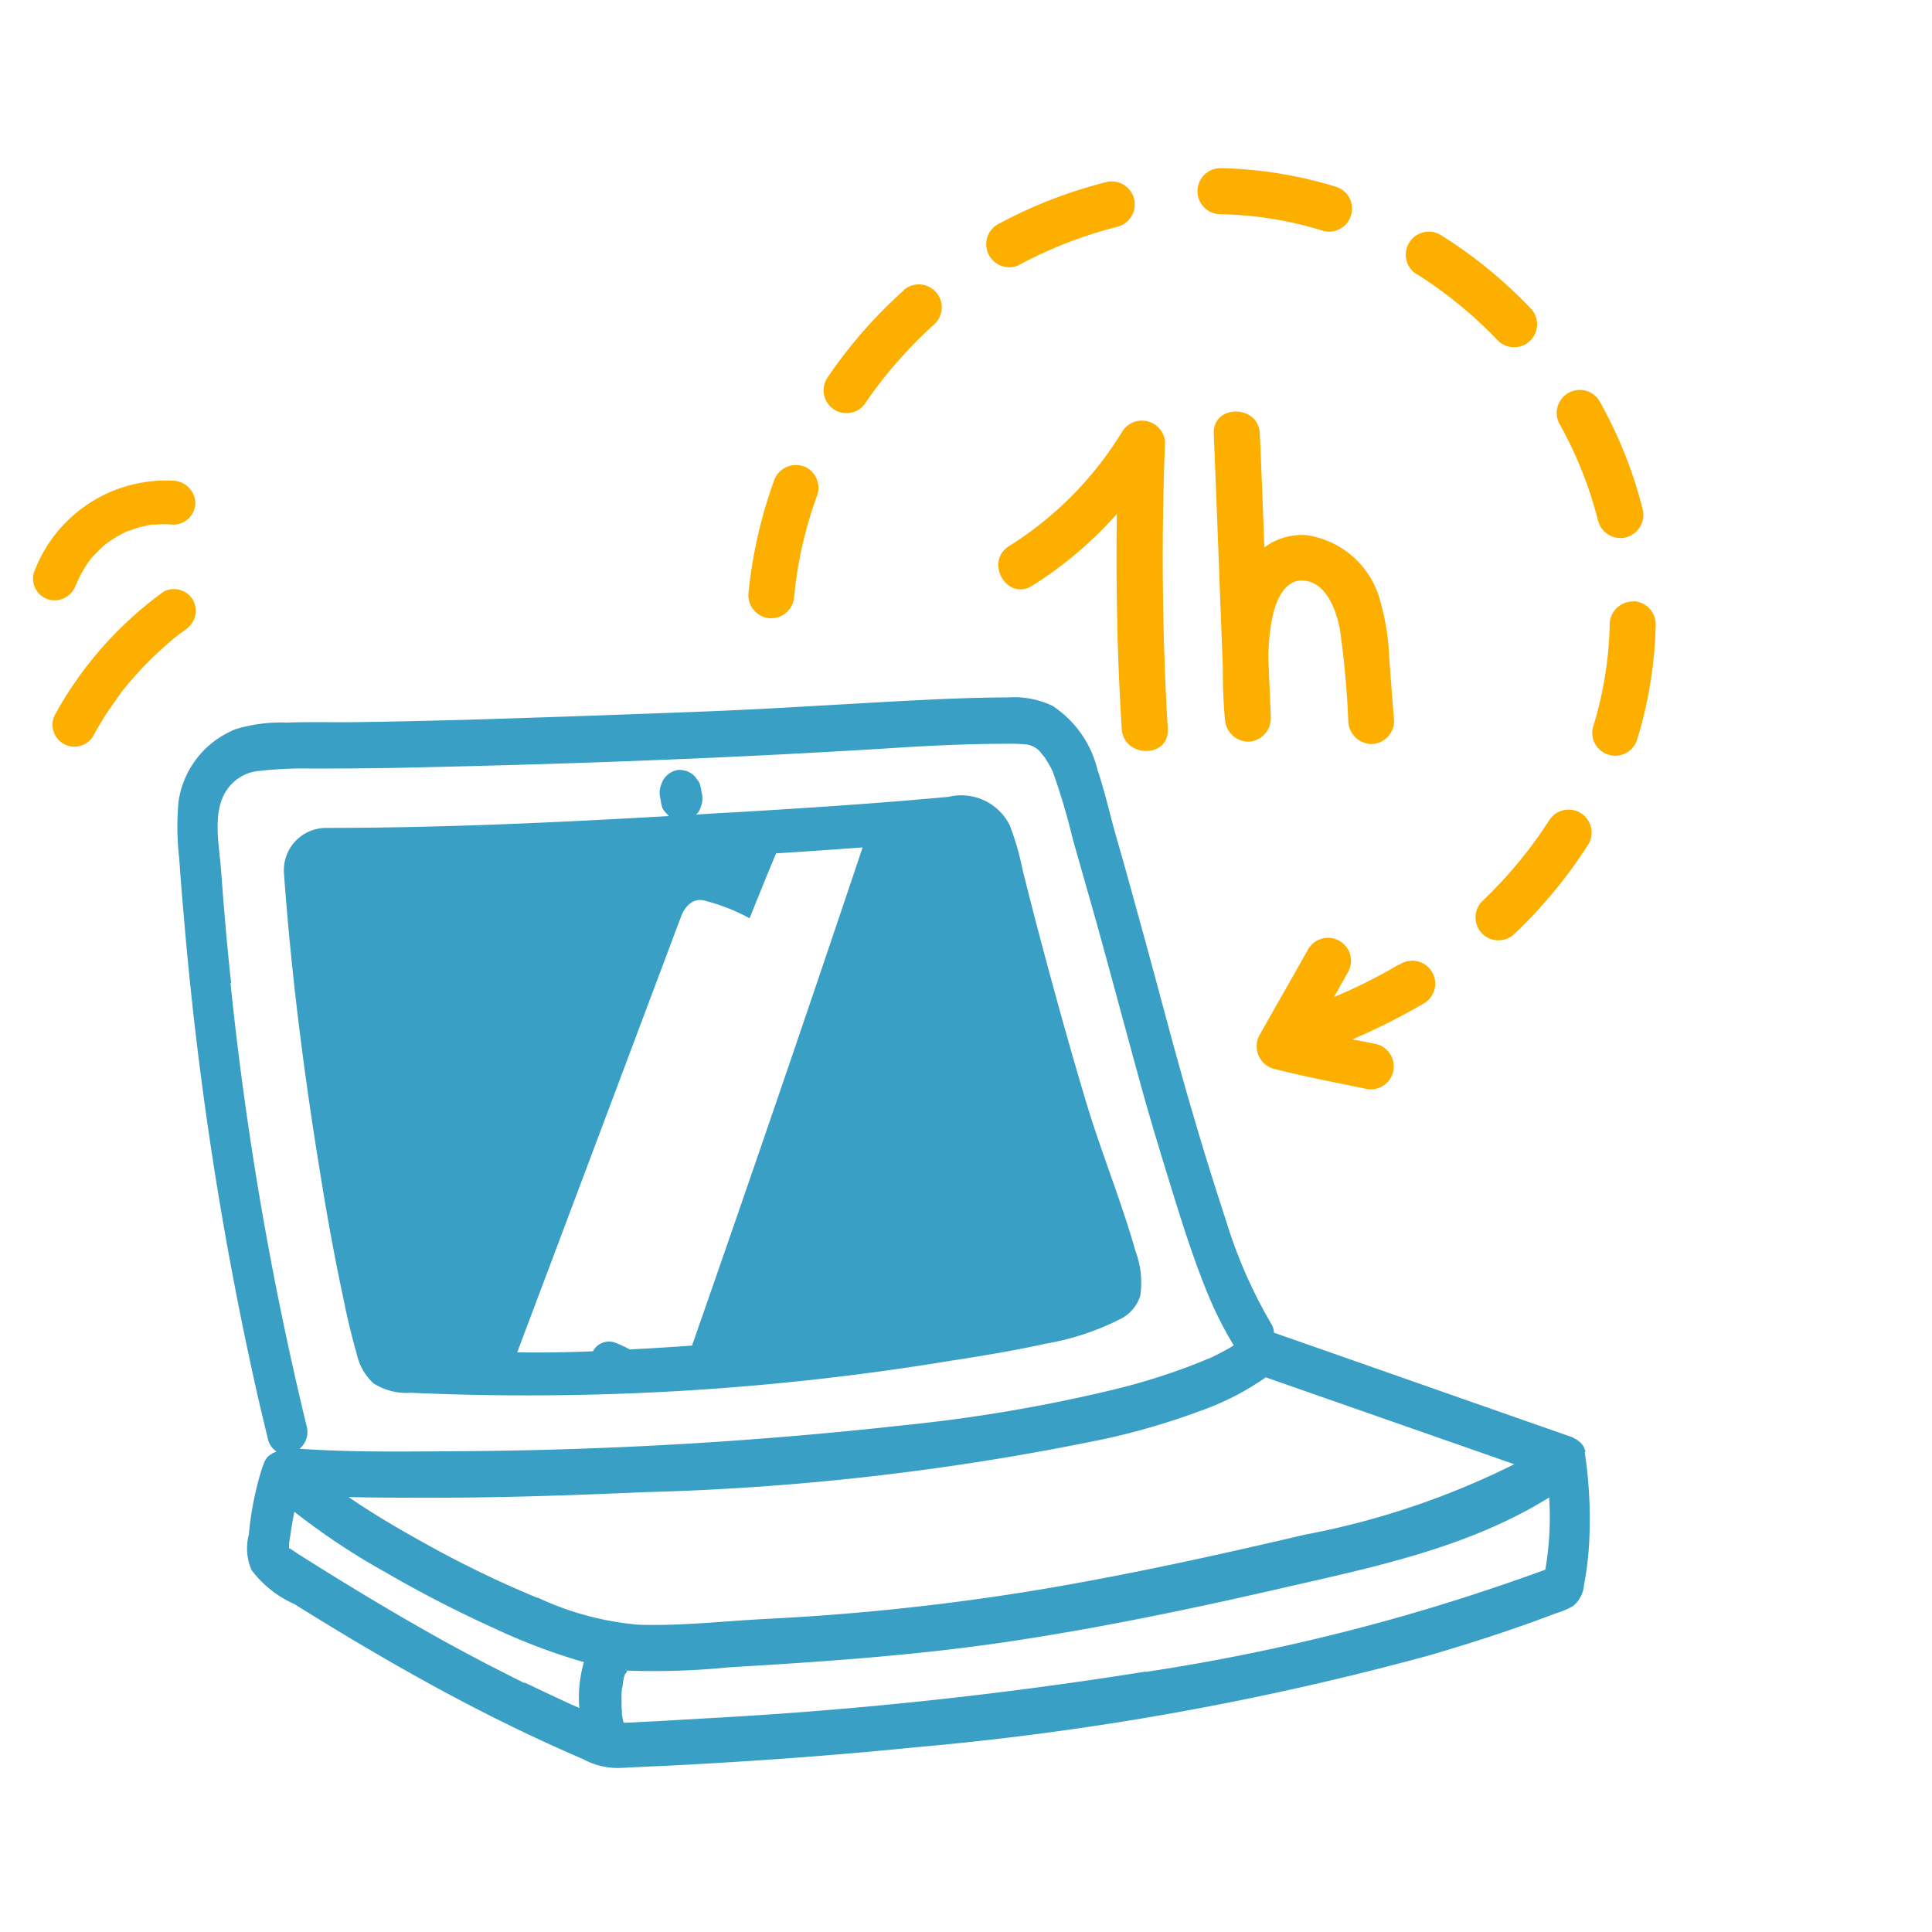 <svg xmlns="http://www.w3.org/2000/svg" width="59" height="59" viewBox="0 0 59 59">
  <g id="Groupe_506" data-name="Groupe 506" transform="translate(-156 -519)">
    <rect id="Rectangle_1111" data-name="Rectangle 1111" width="59" height="59" transform="translate(156 519)" fill="#fff"/>
    <g id="NEW_PICTOS_SITE_MORLAIX-27" transform="translate(151.908 519.526)">
      <g id="Groupe_496" data-name="Groupe 496" transform="translate(9.504 20.772)">
        <path id="Tracé_32609" data-name="Tracé 32609" d="M52.24,42.835a.535.535,0,0,0-.234-.362.147.147,0,0,0-.043-.032l-.064-.032a.333.333,0,0,0-.107-.053c-3.026-1.055-6.041-2.12-9.067-3.175a.528.528,0,0,0-.085-.277,14.711,14.711,0,0,1-1.374-3.132c-.352-1.076-.693-2.163-1.012-3.26-.543-1.843-1.023-3.718-1.534-5.572-.256-.916-.5-1.833-.767-2.749-.213-.724-.373-1.481-.618-2.205a3.246,3.246,0,0,0-1.374-1.95A2.738,2.738,0,0,0,34.6,19.78c-.618,0-1.236.021-1.854.043-2.45.107-4.89.288-7.341.384s-4.89.181-7.33.256c-1.236.032-2.461.064-3.7.075-.6,0-1.193-.011-1.8.011a4.769,4.769,0,0,0-1.556.2,2.814,2.814,0,0,0-1.747,2.216,8.5,8.5,0,0,0,.021,1.726c.043.575.085,1.161.139,1.737a107.065,107.065,0,0,0,2.195,14.4c.117.533.245,1.055.373,1.587a.612.612,0,0,0,.266.394c-.032.011-.064.032-.1.043s-.032.021-.053.032a.813.813,0,0,0-.117.085.7.7,0,0,0-.139.266c0,.021-.021.032-.021.043a9.61,9.61,0,0,0-.416,2.067,1.651,1.651,0,0,0,.085,1.087,3.321,3.321,0,0,0,1.3,1.033c2,1.247,4.038,2.44,6.126,3.484.6.3,1.2.586,1.811.863.288.128.586.266.874.384a2.2,2.2,0,0,0,1.055.277h0c.16,0,.32-.011.469-.021.32-.011.65-.032.97-.043,2.546-.128,5.093-.309,7.639-.565a89.308,89.308,0,0,0,15.683-2.8c1.321-.384,2.632-.81,3.921-1.3a2.283,2.283,0,0,0,.5-.213.912.912,0,0,0,.341-.65,9.423,9.423,0,0,0,.16-1.342,13.671,13.671,0,0,0-.139-2.717ZM22.952,49.484s-.021,0-.043.043h0c.011-.021.021-.032.032-.053h.021Zm-2.717-2.205A32.784,32.784,0,0,1,16.8,45.616c-.788-.437-1.577-.895-2.333-1.417.852.021,1.715.021,2.568.021,2.152,0,4.315-.075,6.467-.17a79,79,0,0,0,14.127-1.641,22.137,22.137,0,0,0,2.941-.874,8.327,8.327,0,0,0,1.907-.991c2.525.884,5.061,1.769,7.586,2.653a24.391,24.391,0,0,1-6.4,2.152c-2.717.639-5.444,1.236-8.193,1.694a72.99,72.99,0,0,1-8.182.874c-1.31.064-2.642.224-3.963.181a9.063,9.063,0,0,1-3.09-.831ZM10.881,28.516c-.128-1.151-.224-2.312-.309-3.463-.064-.831-.309-1.918.277-2.578a1.318,1.318,0,0,1,.852-.447,12.4,12.4,0,0,1,1.662-.075c1.172,0,2.344-.011,3.505-.043,4.752-.107,9.5-.288,14.245-.586,1.161-.075,2.312-.128,3.473-.128a4.916,4.916,0,0,1,.586.021.682.682,0,0,1,.373.181h0a.69.69,0,0,1,.085.1,1.678,1.678,0,0,1,.128.16c-.043-.053.064.107.075.128.053.085.1.181.139.266a19.369,19.369,0,0,1,.607,2.046l.7,2.461c.5,1.8.98,3.612,1.481,5.423.277.98.575,1.95.874,2.919.341,1.1.693,2.205,1.14,3.26a10.941,10.941,0,0,0,.724,1.406c-.085.053-.17.107-.256.149-.139.075-.277.149-.416.213h0a.652.652,0,0,1-.128.053c-.1.043-.2.085-.309.128a19.285,19.285,0,0,1-2.525.8A47.747,47.747,0,0,1,31.476,42a130.127,130.127,0,0,1-13.818.8c-1.566.011-3.132.032-4.688-.075a.669.669,0,0,0,.213-.7A101.421,101.421,0,0,1,10.86,28.5Zm1.747,17.366Zm7.213,4c-.948-.469-1.886-.959-2.813-1.481s-1.811-1.044-2.717-1.6c-.469-.288-.927-.575-1.385-.863-.1-.064-.181-.128-.277-.181h0v-.1a.3.3,0,0,1,.011-.1c.011-.1.032-.2.043-.3.032-.2.064-.4.107-.607h0a21.442,21.442,0,0,0,2.813,1.864,36.958,36.958,0,0,0,3.292,1.694,18.5,18.5,0,0,0,2.738,1.033,3.827,3.827,0,0,0-.139,1.4c-.085-.043-.181-.075-.266-.117-.469-.213-.938-.437-1.406-.661Zm18.964-.352a128.61,128.61,0,0,1-13.243,1.417l-1.726.1c-.288.011-.575.032-.863.043h-.107a2.182,2.182,0,0,1-.053-.256v-.043a.806.806,0,0,0-.011-.16v-.33a1.457,1.457,0,0,1,.021-.3c0,.1.021-.139.032-.192a.884.884,0,0,1,.064-.224c0,.032.064-.075.053-.085a23.137,23.137,0,0,0,3.1-.1c2.866-.17,5.711-.362,8.566-.788,2.781-.416,5.54-.991,8.278-1.619,2.781-.639,5.711-1.225,8.214-2.781a9.52,9.52,0,0,1-.117,2.205,62.534,62.534,0,0,1-12.2,3.122Z" transform="translate(-9.233 -19.78)" fill="#3a9fc4"/>
        <path id="Tracé_32610" data-name="Tracé 32610" d="M14.154,38.236c.107.49.224.98.362,1.46a1.714,1.714,0,0,0,.511.895,1.867,1.867,0,0,0,1.14.288,79.359,79.359,0,0,0,16.5-.98c.97-.149,1.939-.309,2.9-.522a8,8,0,0,0,2.237-.735,1.2,1.2,0,0,0,.639-.724,2.751,2.751,0,0,0-.149-1.374c-.437-1.545-1.055-3.036-1.513-4.571C36.219,30.1,35.7,28.2,35.2,26.292c-.117-.458-.234-.916-.352-1.385a8.061,8.061,0,0,0-.394-1.364,1.653,1.653,0,0,0-1.864-.863c-2.152.2-4.315.341-6.478.469-.416.021-.82.043-1.236.075a.439.439,0,0,0,.107-.139c.021-.053.043-.107.064-.17a.737.737,0,0,0,0-.373c-.053-.256.032.085-.032-.17a.446.446,0,0,0-.117-.234.492.492,0,0,0-.181-.181.483.483,0,0,0-.234-.085.42.42,0,0,0-.256.011.645.645,0,0,0-.373.32c-.021.053-.043.107-.064.17a.737.737,0,0,0,0,.373c.053.256-.032-.085.032.17a.446.446,0,0,0,.117.234c.032.043.075.075.107.117-3.484.2-6.968.362-10.452.362a1.292,1.292,0,0,0-1.3,1.4c.224,3.09.618,6.179,1.119,9.226.213,1.332.458,2.664.746,3.985Zm5.263,1.406q2.509-6.664,5.007-13.318c.128-.33.394-.575.735-.469a5.971,5.971,0,0,1,1.353.533c.266-.661.533-1.321.81-1.982.884-.053,1.758-.117,2.642-.181q-2.557,7.623-5.21,15.214c-.629.043-1.268.085-1.9.117-.139-.075-.277-.139-.426-.2a.555.555,0,0,0-.7.256c-.767.032-1.534.043-2.312.032Z" transform="translate(-9.033 -19.644)" fill="#3a9fc4"/>
      </g>
      <g id="Groupe_497" data-name="Groupe 497" transform="translate(5.092 4.61)">
        <path id="Tracé_32611" data-name="Tracé 32611" d="M37.863,12.532a.708.708,0,0,0-1.31-.352A10.712,10.712,0,0,1,33.1,15.675c-.767.479-.064,1.694.7,1.215a11.886,11.886,0,0,0,2.589-2.195c-.032,2.184.011,4.379.149,6.563.053.895,1.46.906,1.406,0q-.256-4.363-.085-8.726Z" transform="translate(-3.282 -4.136)" fill="#fdaf00"/>
        <path id="Tracé_32612" data-name="Tracé 32612" d="M40.687,20.966c-.021-.618-.053-1.236-.075-1.864a6.651,6.651,0,0,1,.085-1.033c.075-.5.33-1.374.991-1.321.7.053,1,.916,1.108,1.492a27.378,27.378,0,0,1,.256,2.8.724.724,0,0,0,.7.7.709.709,0,0,0,.7-.7c-.053-.639-.1-1.278-.149-1.918a7.194,7.194,0,0,0-.266-1.715,2.731,2.731,0,0,0-2.259-2.046,1.923,1.923,0,0,0-1.289.373c-.043-1.161-.085-2.312-.139-3.473-.032-.895-1.438-.906-1.406,0,.1,2.365.181,4.73.277,7.106,0,.533.011,1.065.064,1.6a.724.724,0,0,0,.7.7.709.709,0,0,0,.7-.7Z" transform="translate(-2.878 -4.154)" fill="#fdaf00"/>
        <path id="Tracé_32613" data-name="Tracé 32613" d="M30.21,8.121a14.461,14.461,0,0,0-2.323,2.653.7.7,0,0,0,.181.98.659.659,0,0,0,.394.117.677.677,0,0,0,.575-.309,13.606,13.606,0,0,1,2.1-2.4A.7.7,0,0,0,30.2,8.121Z" transform="translate(-3.609 -4.392)" fill="#fdaf00"/>
        <path id="Tracé_32614" data-name="Tracé 32614" d="M44.791,7.73a13.119,13.119,0,0,1,2.461,2.014.676.676,0,0,0,.511.213.686.686,0,0,0,.479-.192.7.7,0,0,0,.021-.991,14.131,14.131,0,0,0-2.738-2.237A.7.7,0,0,0,44.78,7.73Z" transform="translate(-2.518 -4.491)" fill="#fdaf00"/>
        <path id="Tracé_32615" data-name="Tracé 32615" d="M33.453,7.526a13.11,13.11,0,0,1,2.972-1.151.7.7,0,0,0-.341-1.364A14.248,14.248,0,0,0,32.793,6.29a.7.7,0,0,0-.288.948.713.713,0,0,0,.618.373.637.637,0,0,0,.33-.085Z" transform="translate(-3.304 -4.585)" fill="#fdaf00"/>
        <path id="Tracé_32616" data-name="Tracé 32616" d="M27.3,13.163a.706.706,0,0,0-.906.416,14.352,14.352,0,0,0-.788,3.452.711.711,0,0,0,.629.767H26.3A.7.7,0,0,0,27,17.158a12.457,12.457,0,0,1,.7-3.1.706.706,0,0,0-.416-.906Z" transform="translate(-3.75 -4.054)" fill="#fdaf00"/>
        <path id="Tracé_32617" data-name="Tracé 32617" d="M50.038,14.955a.7.7,0,0,0,.682.533.469.469,0,0,0,.17-.021.707.707,0,0,0,.511-.852,13.445,13.445,0,0,0-1.31-3.292.7.7,0,0,0-1.225.693,12.1,12.1,0,0,1,1.172,2.951Z" transform="translate(-2.235 -4.194)" fill="#fdaf00"/>
        <path id="Tracé_32618" data-name="Tracé 32618" d="M49.668,23.107a.7.7,0,0,0-.97.213,13.435,13.435,0,0,1-2.035,2.461.7.7,0,0,0-.021.991.676.676,0,0,0,.511.213.686.686,0,0,0,.479-.192,14.58,14.58,0,0,0,2.248-2.717.7.7,0,0,0-.213-.97Z" transform="translate(-2.387 -3.407)" fill="#fdaf00"/>
        <path id="Tracé_32619" data-name="Tracé 32619" d="M51.037,17.031h-.011a.705.705,0,0,0-.7.682,11.382,11.382,0,0,1-.5,3.122.692.692,0,0,0,.469.874.669.669,0,0,0,.2.032.7.7,0,0,0,.671-.5,12.961,12.961,0,0,0,.565-3.505.708.708,0,0,0-.682-.714Z" transform="translate(-2.168 -3.798)" fill="#fdaf00"/>
        <path id="Tracé_32620" data-name="Tracé 32620" d="M44.527,27.479a15.824,15.824,0,0,1-1.992,1c.085-.149.16-.288.245-.437.064-.107.117-.213.181-.32a.7.7,0,0,0-1.215-.7l-1.3,2.291c-.064.107-.117.213-.181.32a.714.714,0,0,0,.416,1.033c.916.234,1.864.416,2.791.607a.7.7,0,1,0,.373-1.353c-.245-.053-.5-.1-.746-.149a19.149,19.149,0,0,0,2.141-1.076.7.7,0,1,0-.724-1.193Z" transform="translate(-2.797 -3.167)" fill="#fdaf00"/>
        <path id="Tracé_32621" data-name="Tracé 32621" d="M42.294,6.517a.669.669,0,0,0,.2.032.7.7,0,0,0,.671-.5.692.692,0,0,0-.469-.874,12.815,12.815,0,0,0-3.505-.565.7.7,0,1,0-.021,1.406,11.239,11.239,0,0,1,3.122.5Z" transform="translate(-2.908 -4.61)" fill="#fdaf00"/>
        <path id="Tracé_32622" data-name="Tracé 32622" d="M9.048,16.756a11.441,11.441,0,0,0-3.3,3.729.669.669,0,0,0,1.151.682,9.349,9.349,0,0,1,.607-.98c.053-.075.1-.139.149-.213.032-.043.053-.075.085-.117,0-.011,0-.011.011-.021h0c.117-.149.245-.3.373-.447a11.28,11.28,0,0,1,.788-.81c.139-.128.288-.256.437-.384.064-.053.139-.107.2-.16h0l.021-.011a1.206,1.206,0,0,0,.139-.107A.684.684,0,0,0,9.943,17a.674.674,0,0,0-.916-.234Z" transform="translate(-5.055 -3.821)" fill="#fdaf00"/>
        <path id="Tracé_32623" data-name="Tracé 32623" d="M6.432,16.714s.032-.075.043-.107a.066.066,0,0,1,.021-.043,2.254,2.254,0,0,1,.117-.224c.043-.085.1-.16.149-.245a.184.184,0,0,1,.032-.043.324.324,0,0,0,.053-.075,4.446,4.446,0,0,1,.384-.394c.032-.032.064-.053.1-.085h0c.075-.053.149-.107.234-.16a3.782,3.782,0,0,1,.458-.245h.032c.043-.011.085-.032.117-.043a2.147,2.147,0,0,1,.245-.075l.277-.064h.128a3.33,3.33,0,0,1,.565,0,.675.675,0,0,0,.671-.671.7.7,0,0,0-.671-.671,4.3,4.3,0,0,0-4.262,2.813.666.666,0,0,0,.469.82.688.688,0,0,0,.82-.469Z" transform="translate(-5.092 -4.025)" fill="#fdaf00"/>
      </g>
    </g>
  </g>
</svg>
